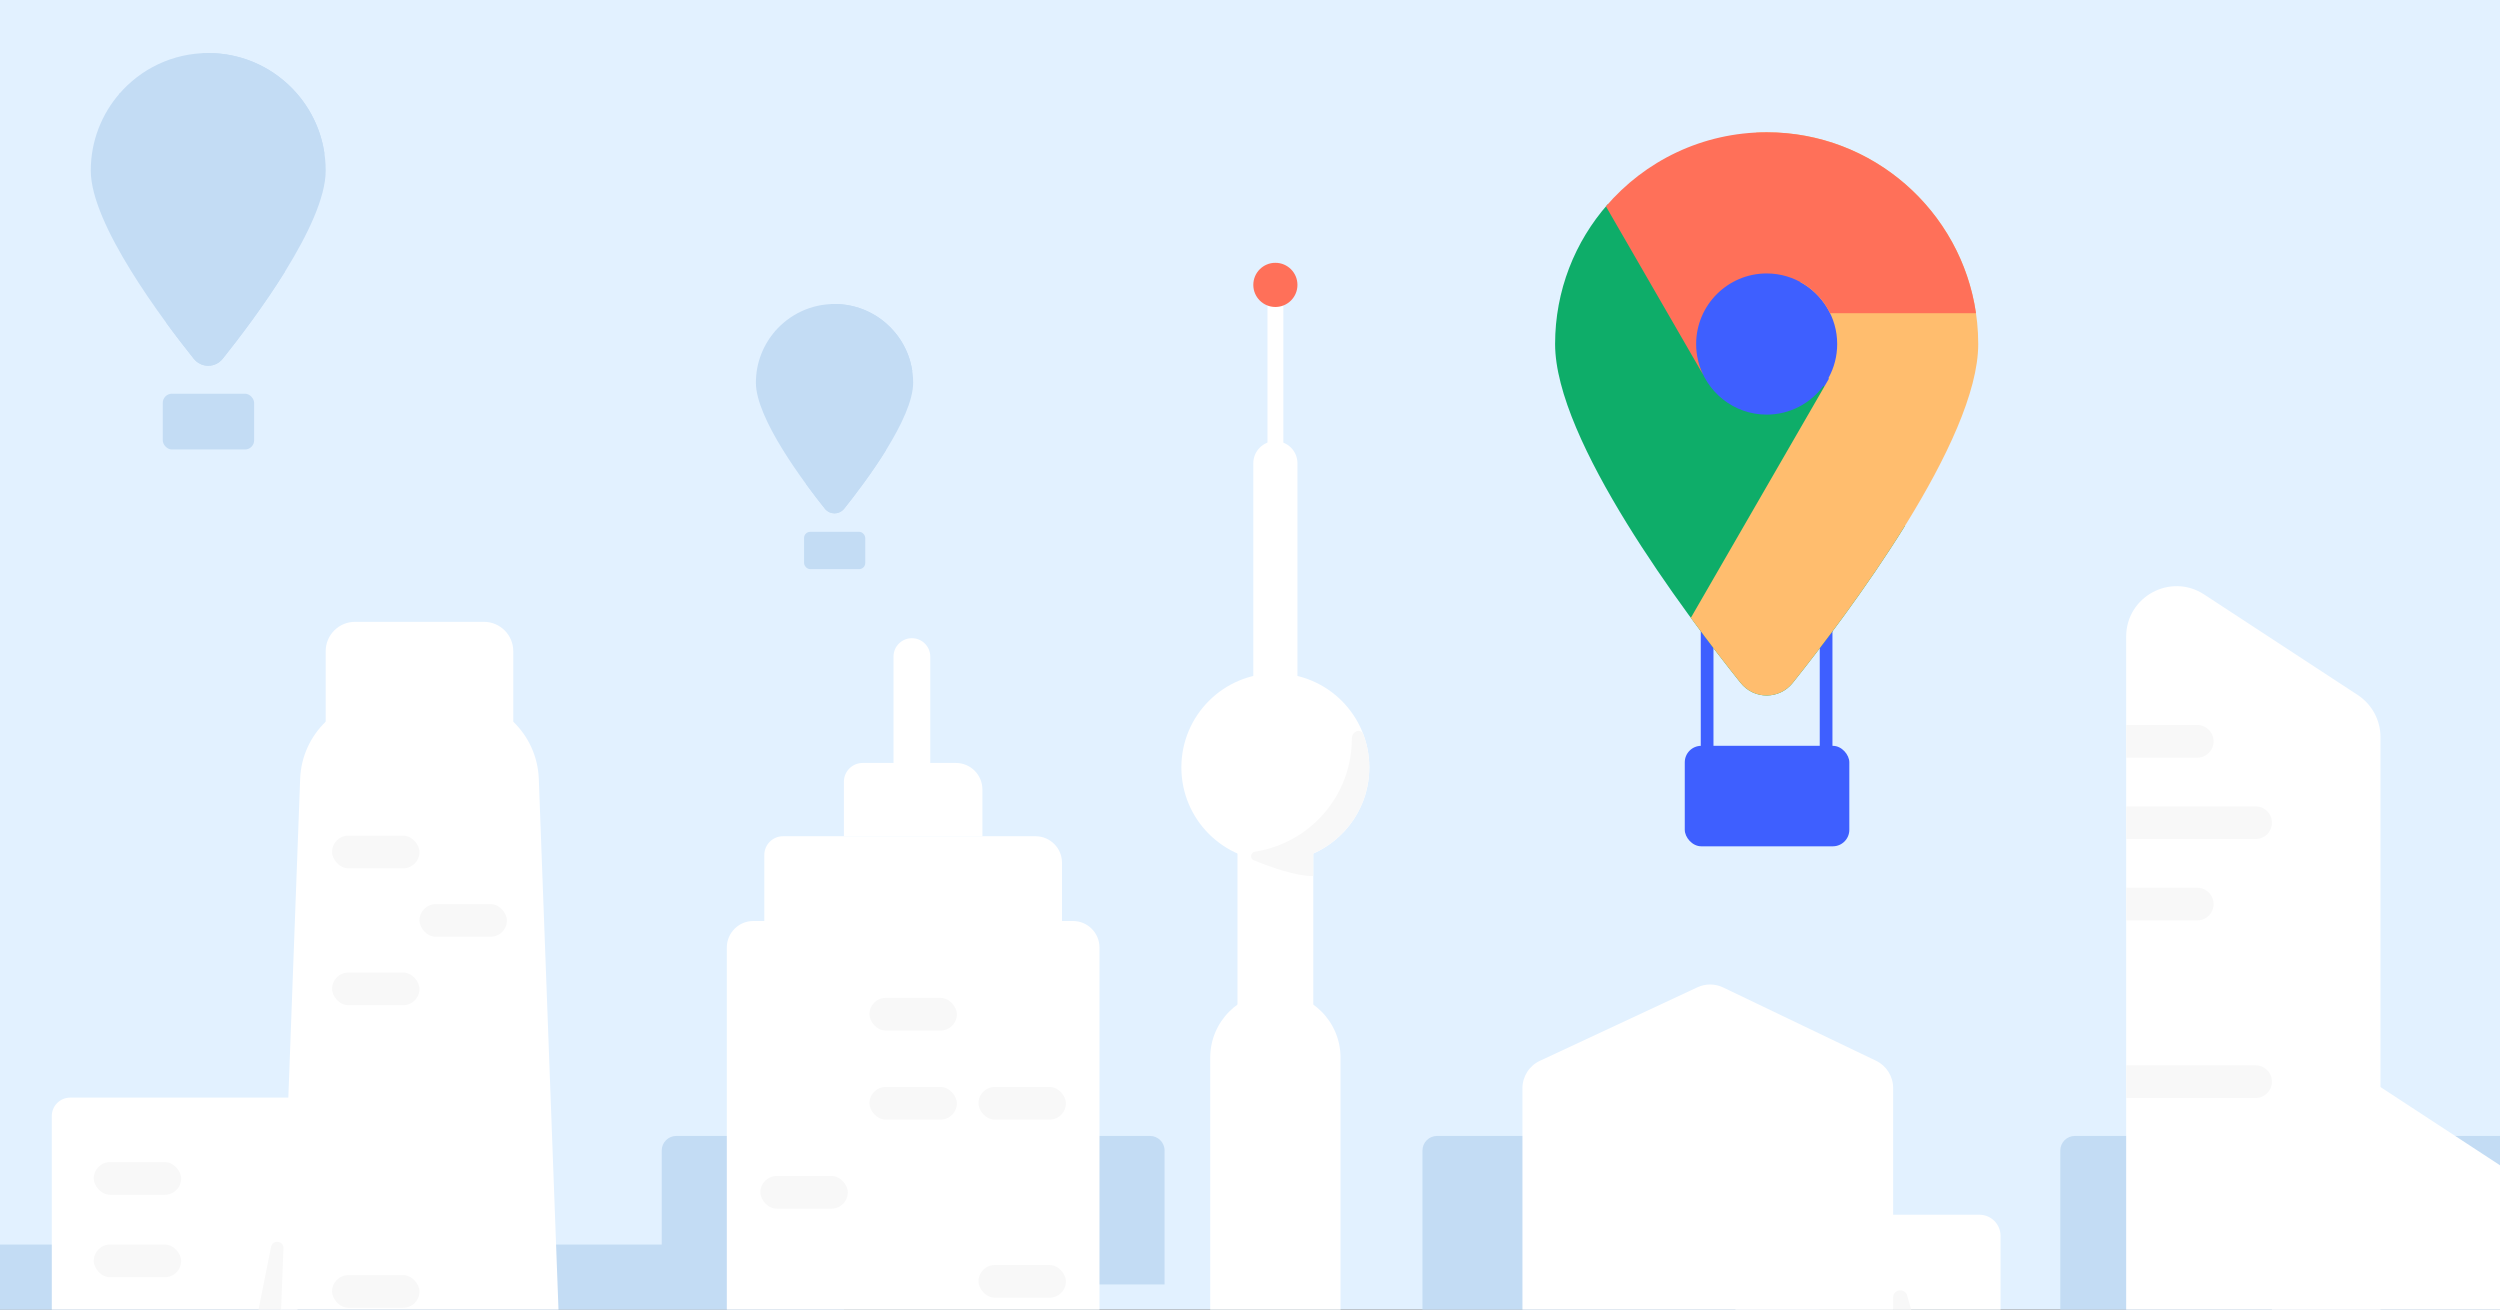 <svg fill="none" height="495" viewBox="0 0 945 495" width="945" xmlns="http://www.w3.org/2000/svg" xmlns:xlink="http://www.w3.org/1999/xlink"><rect x="0" y="0" width="945" height="495" fill="#333333" stroke="none"/><clipPath id="clip0_6484_135"><path d="M0 0H945V495H0Z"/></clipPath><g clip-path="url(#clip0_6484_135)"><path d="M0 0H945V495H0Z" fill="#e2f1ff"/><path d="M-12.163 470.44H318.993V520.537H-12.163Z" fill="#c3dcf4"/><path d="M537.694 434.897C537.694 431.852 540.162 429.384 543.206 429.384H682.349C685.394 429.384 687.862 431.852 687.862 434.897V520.537H537.694V434.897Z" fill="#c3dcf4"/><path d="M778.794 434.897C778.794 431.852 781.262 429.384 784.307 429.384H1029.41C1032.46 429.384 1034.92 431.852 1034.92 434.897V520.537H778.794V434.897Z" fill="#c3dcf4"/><path d="M250.132 434.897C250.132 431.852 252.6 429.384 255.645 429.384H434.696C437.741 429.384 440.209 431.852 440.209 434.897V485.519H250.132V434.897Z" fill="#c3dcf4"/><path d="M496.421 281.211C496.421 273.29 490.006 266.87 482.093 266.87 474.18 266.87 467.765 273.29 467.765 281.211V423.399C467.765 431.32 474.18 437.74 482.093 437.74 490.006 437.74 496.421 431.32 496.421 423.399V281.211Z" fill="#ffffff"/><path d="M482.093 166.763C486.701 166.763 490.435 170.501 490.435 175.113V287.473C490.435 292.085 486.701 295.824 482.093 295.824 477.485 295.824 473.75 292.085 473.75 287.473V175.113C473.75 170.501 477.485 166.763 482.093 166.763Z" fill="#ffffff"/><path d="M506.723 399.785C506.723 386.17 495.696 375.132 482.093 375.132 468.49 375.132 457.462 386.17 457.462 399.785V590.998C457.462 604.613 468.49 615.651 482.093 615.651 495.696 615.651 506.723 604.613 506.723 590.998V399.785Z" fill="#ffffff"/><path d="M479.105 102.33C479.105 100.679 480.444 99.329 482.103 99.329 483.761 99.329 485.1 100.669 485.1 102.33V234.187H479.115V102.33H479.105Z" fill="#ffffff"/><path d="M482.083 325.642C501.698 325.642 517.608 309.728 517.608 290.086 517.608 270.443 501.708 254.529 482.083 254.529 462.458 254.529 446.559 270.443 446.559 290.086 446.559 309.728 462.458 325.642 482.083 325.642Z" fill="#ffffff"/><path d="M473.828 325.118C472.334 324.497 472.77 322.176 474.371 321.933 495.111 318.749 511.001 300.815 511.001 279.162 511.001 276.414 514.396 275.065 515.357 277.638 516.812 281.522 517.598 285.716 517.598 290.105 517.598 304.631 508.886 317.127 496.411 322.642V331.167C489.65 331.167 480.007 327.691 473.818 325.128L473.828 325.118Z" fill="#f8f8f8"/><path d="M482.093 116.04C486.7 116.04 490.435 112.301 490.435 107.689 490.435 103.078 486.7 99.339 482.093 99.339 477.485 99.339 473.75 103.078 473.75 107.689 473.75 112.301 477.485 116.04 482.093 116.04Z" fill="#ff7059"/><path d="M803.691 240.644C803.691 225.505 820.5 216.418 833.166 224.708L891.212 262.701C896.588 266.22 899.827 272.212 899.827 278.637V526.679H803.691V240.644Z" fill="#ffffff"/><path d="M858.791 419.275C858.791 404.136 875.6 395.049 888.267 403.339L946.312 441.332C951.688 444.851 954.927 450.843 954.927 457.268V705.309H858.791V419.275Z" fill="#ffffff"/><path d="M274.738 358.159C274.738 352.625 279.224 348.14 284.757 348.14H405.584C411.117 348.14 415.603 352.625 415.603 358.159V555.535H274.738V358.159Z" fill="#ffffff"/><path d="M288.907 323.188C288.907 319.269 292.084 316.092 296.003 316.092H391.415C396.948 316.092 401.434 320.578 401.434 326.111V348.14H288.907V323.188Z" fill="#ffffff"/><path d="M318.992 295.493C318.992 291.574 322.169 288.397 326.088 288.397H361.33C366.863 288.397 371.349 292.883 371.349 298.416V316.092H318.992V295.493Z" fill="#ffffff"/><path d="M337.748 248.183C337.748 244.348 340.857 241.239 344.692 241.239V241.239C348.527 241.239 351.637 244.348 351.637 248.183V302.245H337.748V248.183Z" fill="#ffffff"/><path d="M19.578 421.863C19.578 418.018 22.695 414.9 26.541 414.9H112.459V525.981H19.578V421.863Z" fill="#ffffff"/><path d="M113.456 294.419C114.087 277.399 128.067 263.928 145.097 263.928H172.027C189.058 263.928 203.038 277.399 203.669 294.419L218.37 690.929H98.754L113.456 294.419Z" fill="#ffffff"/><path d="M123.112 246.136C123.112 240.016 128.074 235.054 134.195 235.054H182.93C189.05 235.054 194.012 240.016 194.012 246.136V288.425H123.112V246.136Z" fill="#ffffff"/><g fill="#f8f8f8"><rect height="12.346" rx="6.173" width="33.045" x="35.433" y="439.276"/><rect height="12.346" rx="6.173" width="33.045" x="125.517" y="315.877"/><rect height="12.346" rx="6.173" width="33.045" x="125.517" y="367.626"/><rect height="12.346" rx="6.173" width="33.045" x="158.562" y="341.751"/><rect height="12.346" rx="6.173" width="33.045" x="125.517" y="481.998"/><rect height="12.346" rx="6.173" width="33.045" x="35.433" y="470.44"/><path d="M105.218 521.802 107.146 471.86C107.258 468.953 103.039 468.453 102.468 471.305L92.369 521.802H105.218Z"/><path d="M803.691 274.056H830.562C833.972 274.056 836.735 276.82 836.735 280.23V280.23C836.735 283.639 833.972 286.403 830.562 286.403H803.691V274.056Z"/><path d="M803.691 335.568H830.562C833.972 335.568 836.735 338.332 836.735 341.741V341.741C836.735 345.151 833.972 347.915 830.562 347.915H803.691V335.568Z"/><path d="M803.691 304.812H852.618C856.027 304.812 858.791 307.576 858.791 310.986V310.986C858.791 314.395 856.027 317.159 852.618 317.159H803.691V304.812Z"/><path d="M803.691 402.697H852.618C856.027 402.697 858.791 405.461 858.791 408.87V408.87C858.791 412.28 856.027 415.043 852.618 415.043H803.691V402.697Z"/><rect height="12.346" rx="6.173" width="33.045" x="328.648" y="377.205"/><rect height="12.346" rx="6.173" width="33.045" x="328.648" y="410.865"/><rect height="12.346" rx="6.173" width="33.045" x="369.869" y="410.865"/><rect height="12.346" rx="6.173" width="33.045" x="287.427" y="444.524"/><rect height="12.346" rx="6.173" width="33.045" x="369.869" y="478.184"/></g><path d="M575.483 411.338C575.483 406.902 578.052 402.867 582.073 400.991L641.598 373.212C644.696 371.766 648.28 371.785 651.363 373.263L709.126 400.958C713.088 402.858 715.608 406.861 715.608 411.255V550.819H575.483V411.338Z" fill="#ffffff"/><path d="M656.033 467.165C656.033 462.75 659.611 459.172 664.026 459.172H748.22C752.635 459.172 756.213 462.75 756.213 467.165V546.711H656.033V467.165Z" fill="#ffffff"/><path d="M715.608 490.467C715.608 487.32 720.068 486.698 720.929 489.725L732.901 531.807H715.608V490.467Z" fill="#f8f8f8"/><rect fill="#3e5fff" height="37.982" rx="6.23" width="62.203" x="636.842" y="281.921"/><path d="M642.889 205.415H647.692V284.825H642.889Z" fill="#3e5fff"/><path d="M687.862 205.415H692.665V284.825H687.862Z" fill="#3e5fff"/><circle cx="667.943" cy="129.979" fill="#3e5fff" r="28.185"/><path clip-rule="evenodd" d="M719.996 198.9C705.303 222.577 688.178 244.953 677.671 258.114 672.548 264.492 663.052 264.492 657.929 258.114 636.561 231.349 587.829 166.481 587.829 130.044 587.829 109.797 595.349 91.3 607.744 77.2L641.894 136.349C644.731 148.031 655.266 156.725 667.8 156.725 676.631 156.725 684.47 152.409 689.323 145.773L719.996 198.9Z" fill="#0ead69" fill-rule="evenodd"/><path clip-rule="evenodd" d="M639.135 233.544C646.261 243.284 652.864 251.77 657.929 258.114 663.052 264.492 672.548 264.492 677.671 258.114 699.039 231.349 747.771 166.481 747.771 130.044 747.771 85.853 711.951 50.001 667.8 50.001 666.464 50.001 665.136 50.033 663.816 50.098L680.495 106.586C688.806 111.108 694.457 119.926 694.457 130.044 694.457 134.672 693.275 139.029 691.196 142.826L691.303 143.186 639.135 233.544Z" fill="#ffbd6e" fill-rule="evenodd"/><path clip-rule="evenodd" d="M746.927 118.382C741.282 79.714 707.993 50.001 667.8 50.001 643.494 50.001 621.712 60.867 607.042 78.009L643.863 141.783C642.121 138.239 641.143 134.254 641.143 130.044 641.143 115.328 653.097 103.363 667.8 103.363 678.327 103.363 687.445 109.496 691.775 118.382H746.927Z" fill="#ff7059" fill-rule="evenodd"/><rect fill="#c3dcf4" height="21.087" rx="3.459" width="34.535" x="61.525" y="148.821"/><circle cx="78.793" cy="64.464" fill="#c3dcf4" r="15.648"/><path clip-rule="evenodd" d="M107.69 102.725C99.533 115.869 90.027 128.29 84.194 135.596 81.349 139.138 76.077 139.138 73.232 135.596 61.369 120.737 34.313 84.722 34.313 64.493 34.313 53.253 38.487 42.984 45.368 35.157L64.333 68.006C65.912 74.485 71.759 79.306 78.713 79.306 83.614 79.306 87.966 76.911 90.66 73.228L107.69 102.725Z" fill="#c3dcf4" fill-rule="evenodd"/><path clip-rule="evenodd" d="M62.8 121.958C66.756 127.365 70.421 132.075 73.232 135.596 76.077 139.138 81.349 139.138 84.194 135.596 96.056 120.737 123.112 84.722 123.112 64.493 123.112 39.958 103.225 20.053 78.713 20.053 77.971 20.053 77.233 20.071 76.499 20.107L85.759 51.467C90.374 53.978 93.513 58.874 93.513 64.493 93.513 67.063 92.856 69.483 91.701 71.591L91.762 71.796 62.8 121.958Z" fill="#c3dcf4" fill-rule="evenodd"/><path clip-rule="evenodd" d="M122.645 58.025C119.514 36.553 101.03 20.053 78.713 20.053 65.217 20.053 53.123 26.087 44.978 35.606L65.447 71.059C64.465 69.079 63.913 66.85 63.913 64.493 63.913 56.322 70.55 49.679 78.713 49.679 84.56 49.679 89.624 53.088 92.027 58.025H122.645Z" fill="#c3dcf4" fill-rule="evenodd"/><rect fill="#c3dcf4" height="14.116" rx="2.315" width="23.118" x="303.944" y="201.023"/><circle cx="315.503" cy="144.553" fill="#c3dcf4" r="10.475"/><path clip-rule="evenodd" d="M334.874 170.213C329.408 179.029 323.029 187.363 319.118 192.262 317.214 194.633 313.685 194.633 311.781 192.262 303.84 182.315 285.728 158.207 285.728 144.665 285.728 137.124 288.535 130.236 293.16 124.991L305.787 146.861C306.787 151.277 310.739 154.581 315.449 154.581 318.749 154.581 321.675 152.96 323.477 150.472L334.874 170.213Z" fill="#c3dcf4" fill-rule="evenodd"/><path clip-rule="evenodd" d="M304.768 183.092C307.427 186.728 309.892 189.896 311.781 192.262 313.685 194.633 317.214 194.633 319.118 192.262 327.059 182.315 345.171 158.207 345.171 144.665 345.171 128.242 331.858 114.917 315.449 114.917 314.962 114.917 314.476 114.929 313.994 114.952L320.199 135.964C323.27 137.649 325.356 140.917 325.356 144.665 325.356 146.373 324.923 147.981 324.161 149.385L324.184 149.462 304.768 183.092Z" fill="#c3dcf4" fill-rule="evenodd"/><path clip-rule="evenodd" d="M344.844 140.243C342.709 125.915 330.357 114.917 315.449 114.917 306.433 114.917 298.351 118.941 292.899 125.291L306.352 148.592C305.831 147.387 305.542 146.06 305.542 144.665 305.542 139.196 309.985 134.749 315.449 134.749 319.327 134.749 322.69 136.988 324.316 140.243H344.844Z" fill="#c3dcf4" fill-rule="evenodd"/></g></svg>
